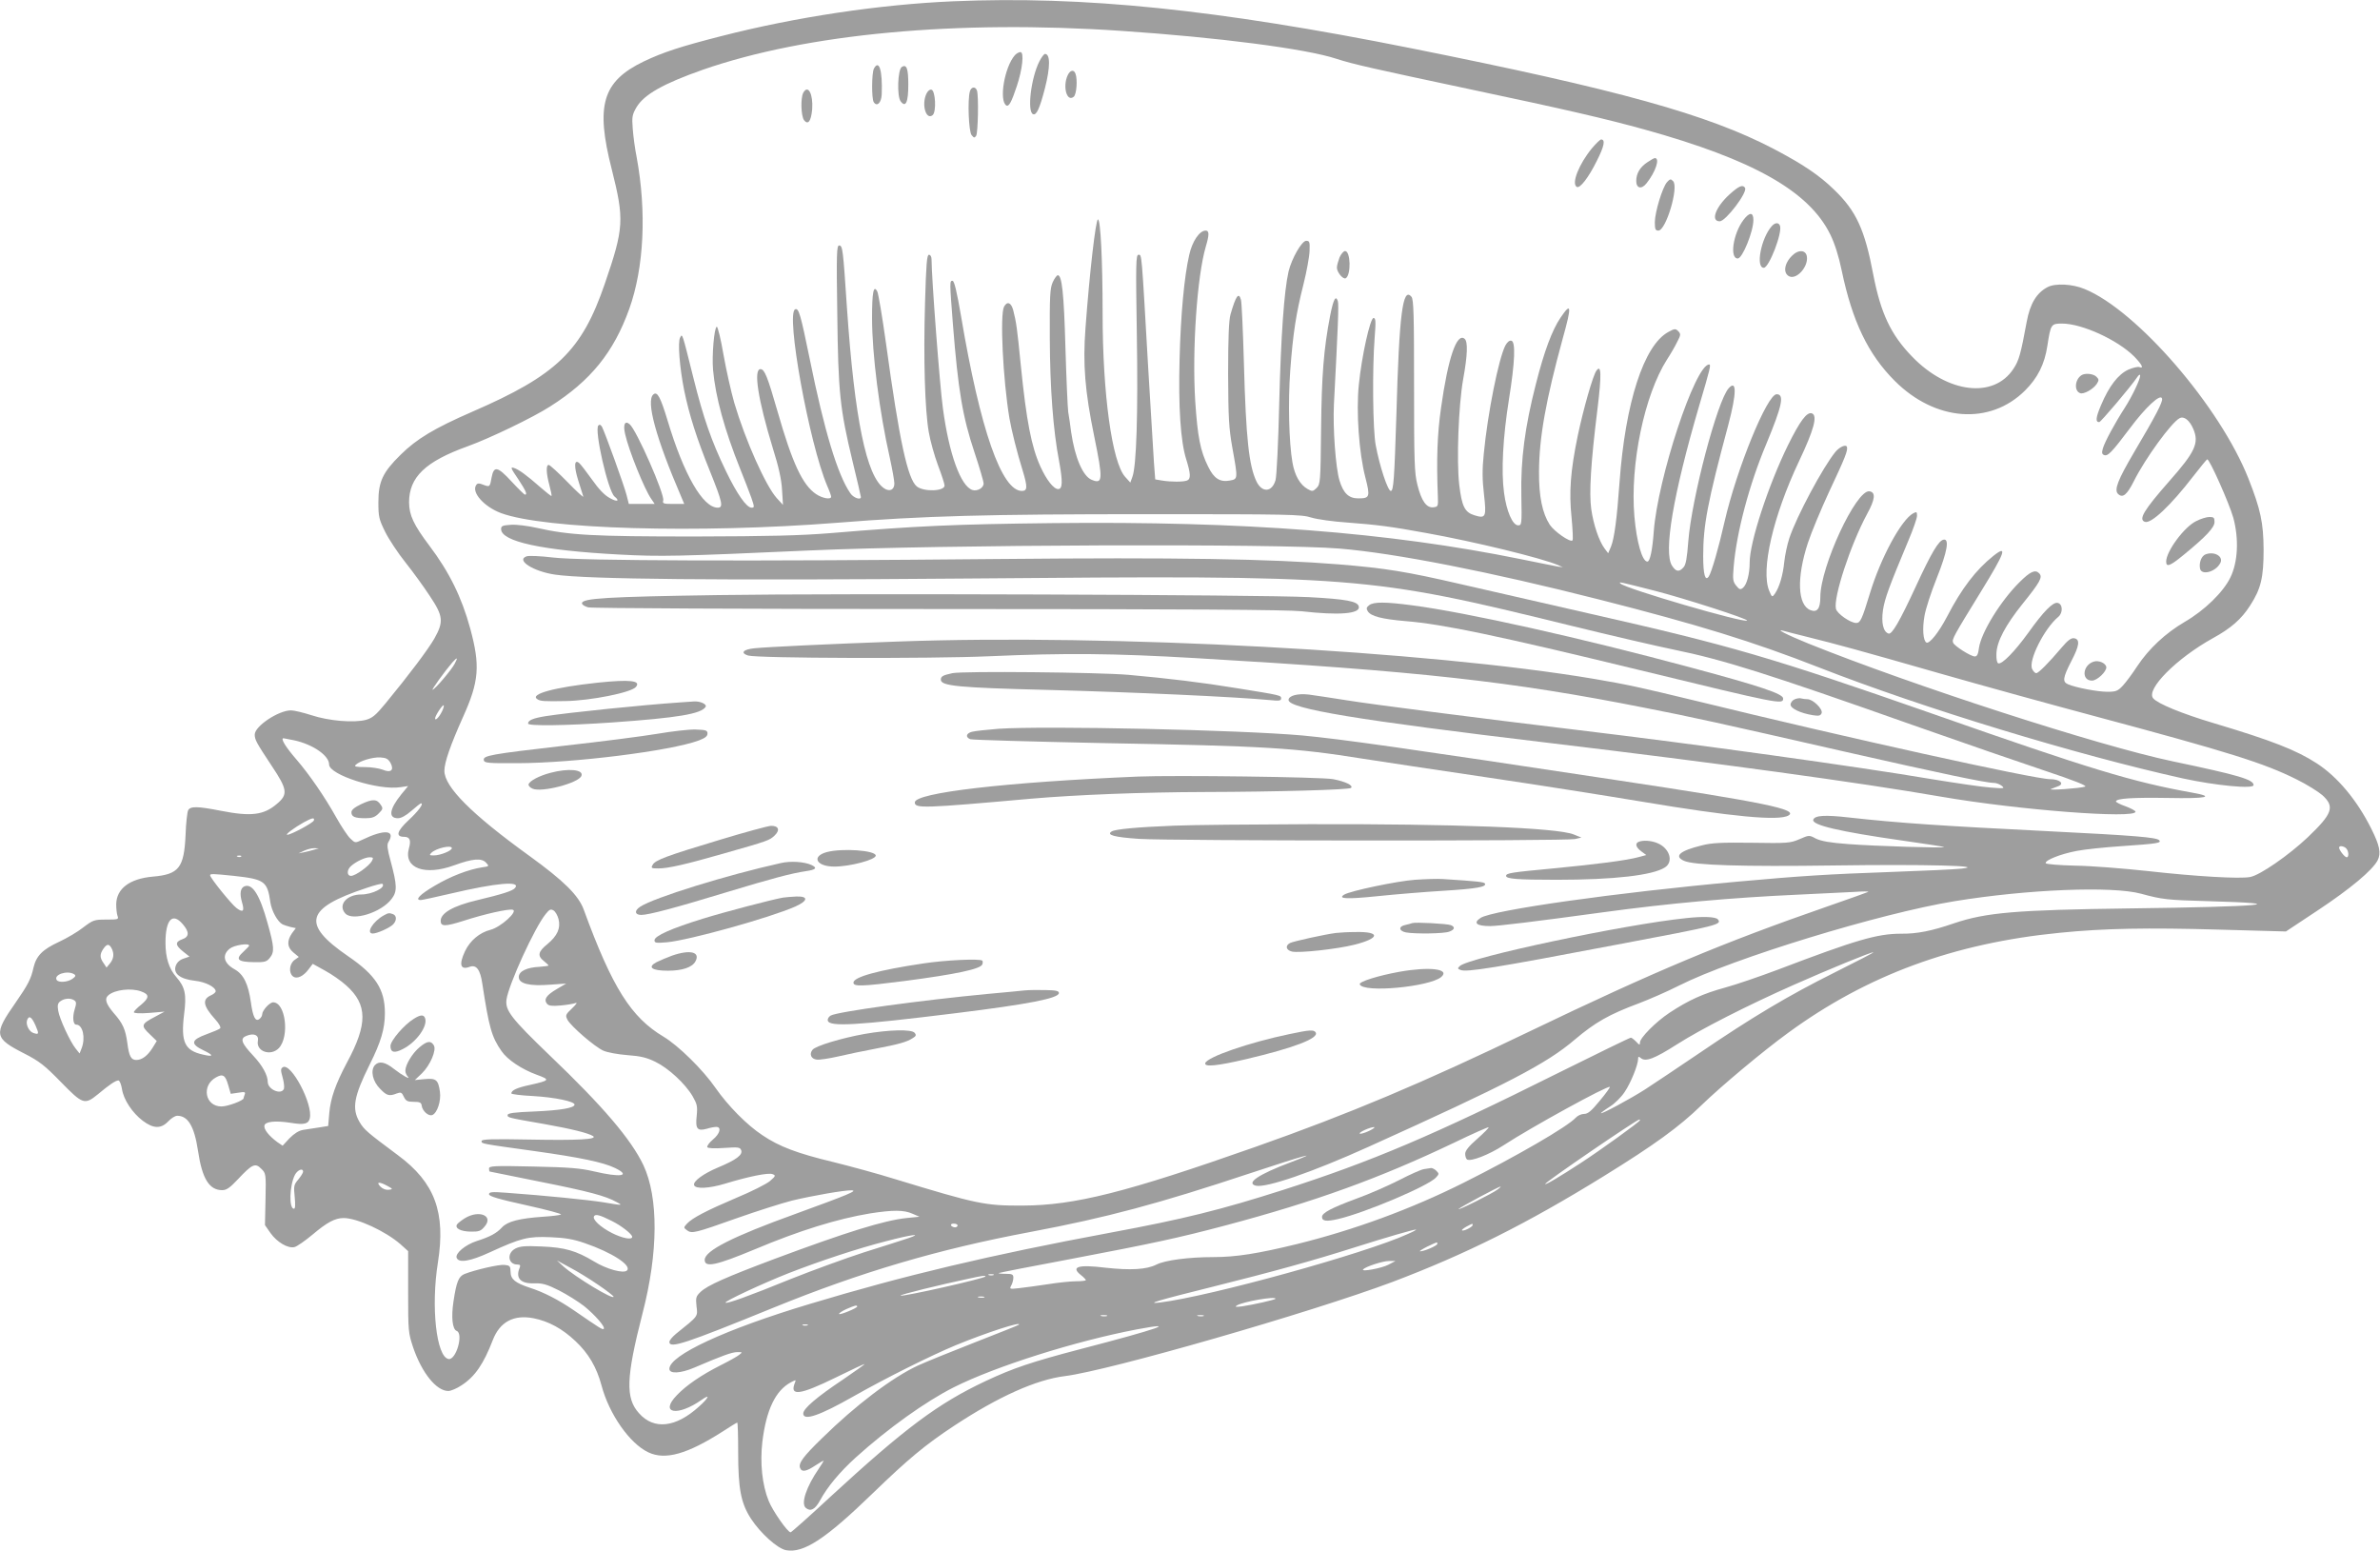 <?xml version="1.0" standalone="no"?>
<!DOCTYPE svg PUBLIC "-//W3C//DTD SVG 20010904//EN"
 "http://www.w3.org/TR/2001/REC-SVG-20010904/DTD/svg10.dtd">
<svg version="1.0" xmlns="http://www.w3.org/2000/svg"
 width="1280pt" height="834pt" viewBox="0 0 1280 834"
 preserveAspectRatio="xMidYMid meet">
<g transform="translate(0,834) scale(0.1,-0.1)"
fill="#9e9e9e" stroke="none">
<path d="M5125 8333 c-393 -17 -843 -84 -1245 -187 -223 -57 -314 -87 -419
-137 -221 -107 -259 -235 -171 -579 68 -271 66 -315 -37 -615 -124 -362 -258
-492 -715 -690 -202 -88 -297 -145 -383 -230 -97 -95 -120 -145 -120 -256 0
-78 3 -91 37 -160 20 -40 69 -114 109 -164 39 -49 98 -130 130 -179 73 -109
76 -139 25 -230 -34 -59 -133 -191 -263 -349 -52 -63 -70 -78 -105 -88 -64
-17 -199 -6 -293 25 -44 14 -93 26 -110 26 -67 0 -195 -85 -195 -130 0 -28 9
-44 91 -168 85 -127 89 -154 28 -205 -70 -60 -138 -69 -301 -37 -128 25 -164
25 -176 3 -5 -10 -12 -70 -14 -133 -8 -177 -36 -212 -176 -224 -125 -11 -196
-65 -197 -149 0 -23 3 -51 7 -62 7 -19 4 -20 -60 -20 -65 0 -71 -2 -124 -42
-30 -24 -88 -58 -129 -77 -91 -42 -124 -76 -139 -140 -13 -60 -30 -92 -95
-186 -121 -173 -118 -192 47 -276 80 -41 108 -63 195 -152 118 -121 128 -125
200 -66 61 51 95 74 110 74 6 0 15 -21 19 -46 8 -56 55 -128 112 -171 57 -43
98 -44 137 -3 16 17 37 30 48 30 58 0 92 -56 112 -189 22 -149 60 -211 130
-211 23 0 41 12 85 59 76 81 93 89 125 56 25 -24 26 -27 23 -164 l-3 -139 30
-43 c35 -49 94 -84 129 -75 13 3 56 33 97 67 78 66 121 89 167 89 73 0 226
-71 306 -141 l41 -37 0 -218 c0 -213 1 -221 27 -300 47 -137 125 -234 189
-234 14 0 47 14 72 31 72 47 118 115 167 242 38 99 113 139 220 118 81 -16
154 -56 224 -122 71 -66 115 -142 141 -239 41 -155 152 -313 252 -360 91 -43
209 -10 401 113 40 26 74 47 77 47 3 0 5 -72 5 -161 0 -195 15 -273 69 -356
51 -78 142 -160 188 -169 95 -18 214 61 468 307 187 181 280 259 438 363 237
156 440 247 594 266 236 29 1320 341 1761 506 396 150 721 312 1137 569 272
168 407 266 525 381 105 102 332 292 467 390 424 310 890 482 1461 538 238 24
474 28 856 17 l360 -10 172 114 c175 116 293 215 321 268 20 39 11 81 -34 171
-77 154 -182 279 -293 351 -109 71 -242 123 -550 215 -175 52 -306 106 -330
135 -40 48 126 215 321 323 97 53 154 103 200 175 59 91 73 151 73 302 -1 144
-16 215 -81 380 -152 387 -600 906 -882 1021 -65 27 -157 32 -199 10 -59 -31
-94 -89 -112 -186 -32 -174 -42 -210 -72 -254 -106 -161 -354 -131 -544 66
-115 118 -169 234 -209 440 -46 244 -92 344 -212 459 -79 77 -167 136 -325
219 -355 185 -830 317 -1951 541 -1046 209 -1761 282 -2462 252z m905 -159
c521 -35 993 -96 1157 -150 89 -29 187 -51 719 -164 516 -109 727 -158 937
-216 585 -162 887 -332 1001 -566 23 -47 45 -115 61 -193 57 -273 142 -450
285 -593 218 -218 512 -240 701 -52 68 68 105 141 120 240 18 117 20 120 79
120 107 0 297 -87 387 -176 43 -44 55 -68 29 -58 -8 3 -35 -3 -60 -14 -54 -25
-103 -88 -146 -190 -29 -68 -31 -92 -10 -92 8 0 167 187 203 240 10 15 17 19
17 10 0 -21 -42 -109 -82 -172 -55 -85 -108 -184 -118 -218 -7 -24 -6 -32 6
-37 20 -8 42 15 139 144 85 114 167 190 173 159 4 -18 -34 -91 -150 -287 -88
-150 -109 -203 -87 -225 25 -24 48 -6 86 70 60 120 201 314 245 337 24 13 54
-11 74 -58 32 -75 10 -123 -128 -279 -138 -157 -168 -207 -133 -220 33 -13
139 87 260 244 39 50 73 92 76 92 13 0 119 -239 140 -314 31 -114 25 -239 -16
-322 -38 -78 -138 -176 -245 -238 -104 -61 -193 -144 -256 -239 -26 -40 -61
-87 -77 -104 -27 -29 -37 -33 -83 -33 -53 0 -169 22 -211 40 -32 13 -29 35 17
125 44 84 48 118 14 123 -15 2 -34 -12 -65 -49 -72 -85 -126 -139 -138 -139
-6 0 -16 10 -22 23 -21 45 66 218 141 280 26 22 24 70 -4 75 -25 5 -75 -45
-157 -160 -73 -101 -142 -172 -162 -165 -7 2 -11 23 -10 52 2 65 48 152 140
267 96 119 110 145 90 165 -21 22 -48 10 -106 -48 -101 -100 -206 -270 -218
-354 -4 -33 -10 -45 -22 -45 -22 0 -110 56 -117 74 -7 19 2 34 150 275 130
211 145 254 67 192 -93 -74 -171 -175 -249 -326 -45 -86 -96 -150 -112 -140
-17 11 -22 74 -10 142 6 38 36 129 66 204 57 143 69 213 37 207 -27 -5 -65
-69 -150 -253 -87 -188 -128 -258 -146 -252 -29 9 -40 59 -30 127 10 63 32
123 137 374 25 59 46 119 46 132 0 22 -2 23 -20 14 -65 -35 -176 -241 -234
-433 -42 -138 -51 -157 -73 -157 -31 0 -103 50 -109 76 -15 60 78 344 167 509
44 80 48 118 13 123 -71 10 -264 -405 -264 -569 0 -62 -17 -84 -53 -70 -70 27
-75 175 -14 361 19 58 71 182 114 275 87 185 102 223 96 242 -5 15 -39 0 -61
-26 -67 -81 -211 -350 -249 -466 -11 -33 -23 -90 -27 -127 -7 -71 -26 -135
-50 -170 -15 -21 -16 -21 -31 15 -46 111 20 400 161 698 80 169 100 244 69
256 -27 10 -64 -40 -129 -171 -106 -216 -206 -522 -206 -630 0 -63 -15 -119
-36 -137 -14 -11 -19 -10 -36 11 -18 22 -20 34 -14 103 15 183 84 443 176 661
85 205 98 266 55 266 -51 0 -215 -402 -280 -685 -31 -138 -70 -273 -85 -295
-19 -28 -30 11 -30 109 0 166 23 289 135 706 45 170 46 246 2 197 -61 -67
-199 -592 -217 -822 -7 -92 -13 -127 -26 -141 -23 -26 -40 -24 -61 8 -48 72 6
385 146 863 58 196 64 220 53 220 -75 0 -277 -613 -298 -900 -7 -97 -20 -160
-34 -160 -28 0 -58 105 -70 243 -24 281 54 653 175 843 19 29 44 72 55 95 20
38 20 43 6 58 -15 15 -20 14 -53 -4 -132 -71 -232 -380 -263 -810 -14 -195
-28 -301 -46 -345 l-15 -35 -19 25 c-30 40 -60 128 -72 212 -12 87 -3 246 34
543 22 182 20 238 -6 202 -19 -25 -71 -209 -101 -352 -39 -189 -47 -301 -33
-437 6 -65 9 -121 5 -124 -12 -12 -97 47 -122 84 -40 62 -59 152 -58 287 1
183 37 384 128 716 49 175 46 197 -12 111 -45 -66 -88 -180 -133 -358 -59
-230 -82 -406 -78 -599 3 -154 2 -160 -17 -160 -30 0 -63 76 -76 175 -16 115
-6 299 26 500 33 206 37 313 13 318 -11 2 -22 -8 -32 -26 -36 -70 -95 -363
-116 -582 -9 -87 -8 -140 1 -218 14 -122 10 -132 -51 -113 -52 16 -68 47 -82
164 -15 130 -4 426 21 567 24 132 26 203 8 218 -42 35 -89 -101 -127 -372 -20
-139 -25 -277 -17 -476 2 -53 1 -55 -24 -58 -37 -4 -64 33 -86 121 -16 64 -18
120 -18 533 0 378 -2 464 -14 478 -47 56 -66 -92 -81 -634 -11 -344 -15 -410
-30 -410 -16 0 -60 132 -81 245 -16 80 -19 410 -6 578 7 89 6 107 -6 107 -18
0 -64 -207 -79 -359 -15 -145 1 -367 35 -498 27 -105 24 -113 -38 -113 -51 0
-80 27 -101 96 -21 70 -36 281 -30 409 22 420 27 537 21 556 -11 34 -24 9 -41
-77 -35 -181 -46 -321 -49 -613 -3 -284 -4 -294 -24 -315 -20 -19 -23 -20 -48
-6 -41 23 -70 73 -82 143 -19 109 -24 325 -12 493 15 202 31 306 71 464 17 68
32 149 33 180 2 49 0 55 -18 55 -24 0 -78 -95 -95 -165 -24 -105 -41 -348 -50
-704 -5 -216 -14 -397 -20 -418 -19 -66 -73 -69 -103 -6 -40 85 -56 230 -67
633 -5 176 -12 330 -16 343 -12 43 -27 22 -56 -78 -9 -32 -13 -124 -13 -320 1
-239 4 -291 23 -399 30 -167 30 -167 -13 -175 -53 -10 -86 10 -117 74 -43 86
-57 161 -70 354 -17 276 10 671 57 830 19 64 19 86 -1 86 -33 0 -72 -58 -88
-130 -27 -116 -46 -323 -52 -560 -7 -255 5 -444 36 -541 24 -77 25 -105 4
-113 -20 -8 -88 -8 -135 0 l-36 6 -7 92 c-3 50 -17 280 -31 511 -36 627 -34
605 -52 605 -14 0 -15 -46 -9 -427 7 -431 -2 -710 -24 -768 l-11 -30 -28 31
c-70 78 -121 444 -121 879 0 285 -11 505 -25 505 -12 0 -45 -285 -67 -583 -15
-196 -3 -341 47 -584 48 -234 46 -258 -14 -233 -47 19 -90 119 -110 255 -5 39
-12 88 -16 110 -3 22 -10 178 -15 347 -8 292 -19 388 -41 388 -5 0 -18 -17
-27 -37 -15 -33 -17 -74 -16 -303 1 -265 18 -495 50 -660 20 -109 19 -150 -5
-150 -24 0 -62 48 -95 120 -49 107 -76 248 -106 546 -20 202 -24 230 -41 297
-11 40 -32 49 -49 18 -23 -43 -6 -392 29 -601 11 -63 41 -185 71 -280 27 -89
26 -110 -4 -110 -109 0 -224 328 -327 938 -23 135 -37 192 -46 192 -16 0 -16
-3 2 -235 28 -353 52 -497 116 -688 27 -81 49 -156 49 -167 0 -24 -34 -43 -60
-35 -63 20 -126 193 -159 440 -17 123 -61 703 -61 800 0 15 -6 25 -14 25 -11
0 -15 -48 -21 -257 -9 -304 -1 -574 20 -696 8 -48 31 -129 50 -180 19 -50 35
-99 35 -108 0 -31 -111 -35 -149 -5 -49 39 -94 244 -166 770 -20 143 -41 268
-47 279 -20 37 -28 -4 -28 -143 0 -193 39 -503 96 -754 13 -60 24 -121 24
-136 0 -34 -25 -46 -55 -26 -95 63 -159 374 -200 971 -21 314 -23 335 -42 335
-13 0 -15 -41 -10 -367 5 -423 14 -510 82 -793 25 -102 45 -189 45 -193 0 -18
-41 -4 -57 21 -68 98 -140 336 -218 721 -49 239 -59 275 -78 268 -53 -18 75
-723 172 -950 12 -27 21 -53 21 -58 0 -17 -47 -9 -81 14 -73 49 -128 167 -208
447 -53 184 -69 225 -91 225 -39 0 -13 -165 66 -424 32 -101 47 -170 50 -226
l5 -80 -34 37 c-59 66 -168 309 -228 512 -17 59 -43 175 -58 259 -14 83 -31
151 -36 150 -14 -3 -27 -155 -20 -233 13 -144 61 -320 146 -532 23 -57 50
-127 60 -155 17 -50 17 -53 1 -53 -27 0 -78 73 -137 195 -79 163 -122 288
-175 500 -62 248 -60 243 -72 220 -14 -23 -3 -162 22 -286 27 -131 67 -257
139 -435 66 -164 73 -194 41 -194 -80 0 -183 179 -270 470 -38 125 -55 157
-76 139 -41 -34 13 -233 150 -551 l16 -38 -59 0 c-53 0 -59 2 -54 19 8 33
-144 380 -181 410 -25 21 -36 -1 -24 -53 19 -87 104 -297 140 -348 l19 -28
-69 0 -70 0 -12 47 c-12 49 -115 333 -132 367 -7 12 -13 15 -20 8 -23 -23 52
-353 87 -382 31 -25 14 -31 -26 -8 -28 15 -60 49 -95 99 -30 42 -61 82 -69 89
-27 23 -29 -18 -5 -94 12 -39 25 -78 27 -86 3 -8 -36 27 -85 78 -49 50 -95 92
-101 92 -15 0 -14 -44 4 -110 8 -30 13 -55 11 -57 -1 -2 -28 19 -59 46 -77 68
-118 97 -144 105 -19 6 -16 -2 23 -59 42 -64 52 -85 37 -85 -3 0 -36 32 -73
72 -74 80 -94 84 -106 21 -9 -52 -10 -53 -44 -40 -25 10 -33 9 -40 -3 -24 -39
44 -115 134 -149 234 -87 1060 -111 1811 -52 462 37 805 46 1665 46 762 0 829
-1 882 -18 32 -10 120 -22 195 -27 160 -12 237 -22 422 -56 263 -47 626 -136
711 -173 l25 -11 -25 3 c-14 3 -104 20 -200 40 -712 145 -1492 205 -2515 194
-534 -6 -735 -15 -1200 -54 -164 -13 -323 -17 -730 -18 -546 0 -673 7 -846 46
-48 11 -111 19 -140 17 -46 -3 -54 -6 -54 -23 0 -67 219 -115 635 -137 226
-12 313 -10 1025 22 697 31 2518 38 2850 10 300 -25 806 -124 1400 -275 523
-133 823 -225 1180 -365 560 -219 1386 -470 1955 -596 174 -38 380 -58 380
-36 0 30 -78 53 -435 128 -397 83 -1399 408 -1961 634 -116 47 -183 82 -129
67 11 -3 67 -18 125 -32 164 -41 265 -68 715 -197 231 -66 605 -169 830 -229
721 -193 913 -253 1088 -341 53 -26 115 -65 137 -84 68 -62 55 -99 -79 -227
-103 -97 -256 -203 -309 -213 -55 -11 -294 3 -552 32 -129 14 -305 28 -390 29
-85 2 -156 8 -158 13 -5 16 81 50 166 66 45 9 155 20 244 26 191 13 215 17
200 32 -15 15 -130 25 -592 48 -581 29 -806 44 -1076 74 -131 15 -184 11 -192
-12 -9 -29 142 -64 478 -112 118 -17 220 -32 225 -35 18 -7 -375 5 -515 16
-98 7 -145 16 -173 29 -37 20 -37 20 -90 -3 -49 -21 -64 -22 -254 -19 -164 2
-216 0 -270 -14 -119 -29 -152 -58 -96 -83 52 -24 313 -32 808 -25 493 7 824
-2 685 -17 -36 -4 -207 -12 -380 -18 -339 -12 -483 -21 -825 -52 -654 -59
-1318 -153 -1382 -195 -42 -27 -22 -44 51 -44 41 0 240 24 606 74 359 49 695
79 1050 95 129 6 268 13 308 15 41 3 72 3 70 0 -3 -2 -101 -37 -219 -78 -562
-195 -930 -349 -1604 -673 -573 -276 -967 -442 -1475 -621 -693 -244 -970
-314 -1250 -315 -203 -1 -245 8 -685 142 -93 29 -244 70 -333 92 -192 46 -291
83 -381 144 -84 55 -186 159 -253 255 -67 97 -199 227 -279 275 -175 104 -276
264 -429 682 -28 78 -107 156 -295 292 -310 224 -455 370 -455 456 0 45 32
137 100 289 87 192 93 277 39 476 -46 168 -112 303 -220 446 -85 113 -108 163
-109 232 0 136 87 220 315 302 119 43 352 155 445 215 217 138 340 290 424
523 80 223 94 524 40 817 -9 44 -18 112 -21 152 -5 65 -3 76 20 116 41 69 144
127 357 202 558 194 1366 269 2250 209z m2870 -3011 c157 -40 504 -152 496
-160 -14 -15 -653 171 -681 199 -11 11 -7 10 185 -39z m-6455 -393 c-17 -32
-102 -133 -118 -139 -10 -4 68 103 106 147 27 30 31 28 12 -8z m-69 -258 c-16
-31 -36 -50 -36 -35 0 14 41 76 46 70 3 -3 -2 -19 -10 -35z m-794 -153 c101
-22 188 -82 188 -130 0 -56 266 -141 384 -122 l41 6 -37 -45 c-64 -79 -71
-128 -18 -128 18 0 43 14 73 40 25 22 48 40 51 40 17 0 -14 -42 -67 -91 -63
-59 -71 -89 -23 -89 30 0 38 -19 25 -63 -29 -106 86 -148 244 -90 99 36 147
40 171 14 18 -19 17 -20 -21 -25 -75 -12 -169 -48 -255 -99 -80 -47 -109 -77
-75 -77 7 0 80 16 162 35 247 58 378 69 345 30 -13 -16 -67 -33 -205 -66 -127
-30 -195 -69 -195 -111 0 -31 24 -31 122 0 114 37 240 65 265 60 32 -7 -64
-94 -119 -108 -59 -15 -110 -58 -137 -115 -34 -72 -25 -103 25 -84 36 13 57
-15 68 -91 36 -235 50 -286 103 -362 32 -47 109 -98 191 -128 72 -26 70 -30
-37 -54 -71 -15 -101 -29 -101 -46 0 -4 53 -11 118 -14 117 -7 222 -29 222
-46 0 -18 -76 -31 -217 -37 -106 -4 -143 -9 -143 -19 0 -14 -1 -14 200 -49
146 -26 233 -48 259 -64 28 -18 -80 -24 -340 -19 -207 4 -259 2 -259 -8 0 -15
-8 -13 285 -54 244 -34 369 -60 433 -91 88 -43 30 -52 -114 -18 -73 17 -132
22 -326 26 -214 5 -238 3 -238 -11 0 -9 2 -16 4 -16 2 0 124 -25 272 -55 261
-52 351 -76 410 -109 36 -19 33 -19 -73 -1 -83 13 -312 36 -520 51 -78 6 -93
4 -93 -8 0 -11 50 -26 200 -59 109 -24 194 -47 187 -50 -7 -4 -50 -9 -97 -12
-127 -9 -190 -25 -220 -57 -29 -32 -65 -51 -137 -74 -61 -20 -116 -66 -107
-90 11 -29 73 -19 179 30 168 77 205 86 325 81 79 -3 125 -11 185 -32 146 -50
254 -120 227 -147 -18 -18 -110 7 -178 49 -95 57 -156 75 -280 80 -90 4 -116
2 -142 -11 -48 -25 -40 -86 11 -86 14 0 17 -4 12 -17 -24 -56 5 -87 78 -84 45
1 67 -5 133 -38 43 -22 104 -60 136 -85 58 -47 115 -112 105 -122 -6 -6 -20 3
-161 100 -82 56 -161 97 -236 121 -79 26 -104 46 -104 86 -1 31 -4 34 -33 37
-31 3 -156 -26 -215 -49 -31 -13 -43 -40 -59 -147 -13 -85 -6 -150 17 -159 38
-14 -3 -159 -44 -151 -65 12 -95 280 -57 518 43 270 -16 431 -215 578 -164
122 -182 137 -206 178 -43 73 -31 138 54 309 61 122 82 193 82 277 0 128 -50
205 -198 306 -252 173 -230 258 96 366 46 16 86 26 89 23 19 -20 -56 -57 -114
-57 -79 0 -127 -57 -86 -102 39 -43 193 4 249 78 31 40 30 73 -5 203 -18 66
-21 89 -12 103 40 65 -21 70 -141 12 -38 -18 -38 -18 -64 7 -14 13 -48 64 -76
114 -62 111 -145 231 -213 310 -59 68 -88 115 -70 115 2 0 28 -5 57 -11z m518
-121 c21 -39 3 -56 -42 -37 -18 7 -61 14 -95 14 -49 0 -60 3 -50 12 21 21 90
42 132 40 31 -2 42 -7 55 -29z m-412 -310 c-4 -13 -123 -77 -143 -77 -14 0 39
39 89 67 46 25 59 27 54 10z m742 -149 c0 -14 -62 -39 -97 -39 -24 0 -25 2
-13 14 25 25 110 44 110 25z m10188 -1 c14 -14 16 -48 3 -48 -11 0 -41 39 -41
52 0 12 25 9 38 -4z m-10928 -7 c-14 -4 -38 -11 -55 -14 l-30 -6 30 14 c17 8
41 14 55 14 l25 -1 -25 -7z m-393 -37 c-3 -3 -12 -4 -19 -1 -8 3 -5 6 6 6 11
1 17 -2 13 -5z m703 -24 c-15 -27 -88 -80 -112 -80 -23 0 -24 32 0 53 27 24
75 47 100 47 20 0 21 -3 12 -20z m-742 -80 c165 -18 180 -29 196 -142 7 -47
39 -105 66 -119 8 -4 28 -10 43 -14 l28 -6 -21 -28 c-28 -41 -26 -75 8 -103
l29 -24 -24 -17 c-27 -21 -31 -68 -8 -87 21 -17 56 -1 85 38 l22 29 65 -36
c37 -20 89 -56 116 -81 114 -102 115 -207 3 -414 -61 -115 -88 -191 -95 -271
l-6 -70 -50 -8 c-27 -4 -66 -10 -85 -13 -23 -4 -47 -19 -73 -45 l-37 -40 -28
19 c-45 33 -74 69 -70 89 4 22 58 28 142 15 72 -12 95 -6 102 24 19 75 -101
302 -145 275 -12 -8 -12 -16 -1 -55 7 -25 10 -52 7 -61 -14 -35 -87 -4 -87 37
0 36 -29 89 -78 141 -64 68 -73 93 -36 107 40 16 67 4 61 -27 -11 -57 69 -85
113 -39 58 63 36 246 -31 246 -19 0 -59 -44 -59 -65 0 -7 -6 -18 -14 -24 -22
-18 -36 10 -47 91 -14 97 -39 149 -88 176 -59 33 -68 77 -25 111 24 19 104 31
104 16 0 -3 -15 -18 -32 -34 -44 -40 -29 -54 58 -55 58 -1 68 2 85 23 26 32
24 59 -12 187 -42 152 -81 214 -124 198 -22 -9 -27 -39 -14 -84 15 -50 7 -60
-29 -33 -27 20 -141 161 -142 176 0 9 12 9 128 -3z m10257 -96 c114 -31 141
-34 360 -40 475 -13 293 -30 -420 -39 -614 -8 -774 -22 -946 -80 -119 -41
-199 -57 -284 -56 -130 0 -242 -33 -665 -194 -96 -36 -224 -80 -283 -96 -117
-32 -195 -67 -298 -135 -74 -49 -159 -135 -159 -160 0 -15 -3 -15 -20 4 -12
12 -25 22 -29 22 -5 0 -182 -86 -393 -191 -671 -335 -1001 -475 -1478 -628
-335 -107 -532 -156 -930 -230 -645 -120 -1108 -230 -1615 -383 -454 -136
-755 -276 -755 -349 0 -28 60 -25 135 7 149 64 202 83 230 83 29 0 29 0 10
-15 -11 -9 -56 -34 -100 -56 -103 -52 -185 -108 -235 -161 -95 -98 3 -116 133
-25 49 35 40 12 -15 -37 -124 -112 -241 -125 -321 -35 -74 81 -70 192 18 535
86 330 87 626 5 800 -66 138 -216 315 -504 590 -207 199 -240 242 -232 300 11
79 151 387 211 460 20 25 27 28 42 19 10 -6 22 -27 27 -47 12 -48 -6 -89 -60
-134 -50 -40 -55 -63 -19 -91 14 -11 25 -22 25 -24 0 -2 -21 -5 -47 -7 -70 -3
-113 -24 -113 -55 0 -36 58 -50 170 -41 l85 6 -51 -30 c-56 -33 -71 -55 -52
-79 10 -11 26 -13 73 -9 33 3 69 9 80 13 12 5 5 -6 -18 -28 -36 -34 -37 -38
-25 -62 19 -35 146 -145 193 -166 23 -10 79 -20 130 -24 70 -5 103 -13 150
-36 70 -34 160 -117 200 -185 24 -42 27 -54 22 -105 -8 -70 3 -84 54 -70 18 6
42 10 51 10 30 0 20 -37 -18 -68 -20 -17 -33 -35 -30 -41 4 -6 37 -8 91 -4 75
5 85 4 91 -12 10 -25 -26 -52 -124 -93 -79 -33 -136 -75 -129 -95 7 -22 81
-18 167 8 128 39 233 60 255 51 18 -7 17 -10 -14 -37 -19 -16 -100 -57 -180
-90 -162 -69 -239 -109 -267 -140 -18 -20 -18 -21 1 -35 26 -19 42 -15 270 66
105 37 237 79 295 94 114 27 280 56 320 55 36 -1 -20 -24 -300 -126 -341 -123
-490 -199 -490 -248 0 -43 61 -30 270 57 240 101 444 164 620 193 122 19 182
19 228 -2 l37 -16 -70 -7 c-121 -13 -321 -75 -710 -220 -261 -98 -360 -142
-397 -177 -25 -24 -27 -31 -22 -78 7 -56 11 -50 -111 -148 -19 -16 -35 -35
-35 -43 0 -38 86 -9 560 184 469 191 885 314 1381 407 414 78 689 152 1183
316 296 98 387 123 218 59 -173 -65 -243 -112 -188 -126 55 -13 303 72 606
209 746 337 957 446 1110 577 110 93 184 135 345 195 55 21 152 63 215 95 292
147 1083 389 1483 454 393 64 848 82 1002 40z m-10531 -165 c35 -41 34 -67 -4
-80 -39 -14 -38 -32 5 -66 l34 -27 -32 -11 c-21 -7 -35 -20 -42 -39 -14 -41
23 -71 103 -80 57 -6 112 -34 112 -57 0 -5 -11 -15 -25 -21 -49 -22 -43 -57
22 -129 22 -24 32 -44 27 -49 -5 -5 -38 -19 -74 -32 -83 -30 -87 -52 -16 -86
57 -27 56 -37 -3 -23 -98 22 -119 67 -101 216 14 107 6 146 -41 200 -40 45
-59 105 -59 185 0 126 38 166 94 99z m-384 -128 c15 -29 12 -56 -8 -81 l-19
-23 -16 24 c-21 29 -21 48 -1 77 19 27 30 28 44 3z m9270 -129 c-255 -127
-450 -244 -732 -436 -114 -77 -245 -165 -290 -194 -81 -52 -238 -136 -238
-128 0 2 21 18 48 35 26 16 62 52 79 78 33 48 73 147 73 179 0 13 3 14 15 4
25 -21 72 -4 194 74 132 84 378 209 626 319 199 88 416 177 430 176 6 0 -87
-48 -205 -107z m-9471 -11 c10 -7 8 -12 -10 -25 -26 -18 -74 -21 -84 -6 -18
29 57 54 94 31z m359 -92 c46 -16 46 -34 2 -71 -22 -17 -40 -36 -40 -41 0 -6
31 -8 83 -4 l82 7 -50 -27 c-77 -40 -79 -48 -28 -96 l36 -35 -22 -36 c-27 -43
-57 -66 -88 -66 -28 0 -39 20 -48 90 -10 74 -24 107 -74 163 -43 51 -50 77
-27 96 35 29 121 39 174 20z m-359 -48 c12 -8 13 -16 2 -51 -12 -40 -8 -80 9
-80 35 0 51 -70 29 -127 l-11 -28 -20 25 c-30 36 -88 161 -95 205 -5 30 -2 41
12 51 22 16 54 18 74 5z m-209 -133 c21 -48 20 -53 -10 -43 -24 7 -43 47 -34
70 10 26 24 17 44 -27z m1037 -322 l14 -48 41 6 c35 6 39 4 34 -10 -3 -8 -6
-17 -6 -20 0 -12 -85 -44 -119 -44 -88 0 -109 112 -30 156 37 21 51 13 66 -40z
m7377 -85 c-45 -55 -64 -71 -84 -71 -15 0 -35 -9 -45 -20 -43 -48 -321 -209
-605 -351 -282 -141 -587 -253 -895 -329 -209 -51 -327 -70 -450 -70 -133 0
-259 -17 -305 -40 -53 -27 -139 -32 -275 -17 -148 18 -189 5 -130 -41 14 -11
25 -23 25 -26 0 -3 -24 -6 -52 -6 -29 0 -98 -7 -153 -16 -55 -8 -124 -18 -154
-21 -52 -6 -53 -5 -42 15 6 11 11 30 11 41 0 18 -6 21 -42 21 -23 0 -39 2 -37
4 2 2 175 36 384 75 448 85 586 115 835 181 485 129 827 253 1228 444 101 49
185 86 188 84 2 -3 -25 -30 -61 -62 -46 -40 -65 -64 -65 -81 0 -13 5 -27 10
-30 20 -13 119 26 196 76 150 98 562 324 572 314 2 -2 -22 -36 -54 -74z m216
-105 c0 -8 -217 -164 -317 -229 -118 -77 -193 -121 -193 -114 0 10 493 347
507 347 2 0 3 -2 3 -4z m-1458 -58 c-24 -11 -46 -17 -49 -14 -7 7 56 35 77 35
8 0 -5 -10 -28 -21z m-5732 -219 c0 -6 -12 -25 -26 -42 -24 -28 -25 -36 -19
-94 4 -42 3 -63 -4 -63 -28 0 -24 125 5 182 14 27 44 39 44 17z m453 -76 c31
-17 31 -18 8 -21 -14 -2 -32 4 -45 17 -25 26 -7 28 37 4z m5972 -19 c-26 -21
-223 -119 -210 -105 10 10 216 121 225 120 3 0 -4 -7 -15 -15z m-4764 -170
c51 -25 109 -71 109 -85 0 -18 -52 -8 -108 20 -63 32 -108 74 -97 91 8 13 32
6 96 -26z m1859 -24 c0 -5 -6 -10 -14 -10 -8 0 -18 5 -21 10 -3 6 3 10 14 10
12 0 21 -4 21 -10z m2770 2 c0 -10 -50 -35 -57 -28 -3 2 8 11 24 20 34 18 33
18 33 8z m-349 -48 c-227 -104 -1063 -335 -1331 -368 -85 -10 -10 12 280 84
332 83 542 141 765 212 177 56 315 96 330 96 6 0 -14 -11 -44 -24z m-2691 -24
c-30 -10 -136 -44 -235 -75 -99 -32 -274 -96 -390 -142 -233 -95 -346 -135
-353 -128 -7 7 201 104 338 158 169 66 375 134 524 172 140 37 207 45 116 15z
m2850 -29 c0 -10 -73 -41 -93 -40 -6 0 11 11 38 25 58 27 55 27 55 15z m-4513
-220 c46 -31 83 -60 83 -64 0 -19 -205 105 -270 163 l-35 32 70 -38 c39 -20
107 -62 152 -93z m4250 108 c-36 -19 -149 -40 -136 -25 14 15 106 45 139 45
l35 0 -38 -20z m-2124 -56 c-7 -2 -19 -2 -25 0 -7 3 -2 5 12 5 14 0 19 -2 13
-5z m-43 -7 c0 -10 -448 -111 -457 -103 -4 5 212 58 367 91 73 16 90 18 90 12z
m-7 -113 c-7 -2 -21 -2 -30 0 -10 3 -4 5 12 5 17 0 24 -2 18 -5z m1567 -7 c0
-5 -119 -32 -180 -41 -34 -4 -41 -3 -28 5 32 20 208 51 208 36z m-2250 -42 c0
-8 -91 -46 -97 -40 -3 3 14 15 38 26 46 20 59 24 59 14z m1343 -51 c-7 -2 -21
-2 -30 0 -10 3 -4 5 12 5 17 0 24 -2 18 -5z m520 0 c-7 -2 -21 -2 -30 0 -10 3
-4 5 12 5 17 0 24 -2 18 -5z m-2130 -50 c-7 -2 -19 -2 -25 0 -7 3 -2 5 12 5
14 0 19 -2 13 -5z m1136 3 c-3 -3 -109 -45 -237 -95 -128 -50 -266 -106 -307
-125 -137 -64 -333 -212 -515 -391 -101 -98 -127 -134 -117 -159 9 -24 34 -19
83 14 24 16 44 27 44 25 0 -2 -12 -21 -26 -42 -68 -99 -98 -189 -70 -212 25
-21 50 -8 76 40 40 74 106 153 193 232 173 156 376 301 527 377 225 113 653
248 983 311 234 44 117 3 -303 -106 -263 -69 -361 -102 -510 -172 -255 -120
-433 -253 -833 -621 -114 -106 -211 -192 -215 -192 -16 0 -97 116 -118 169
-35 86 -47 204 -34 317 21 173 71 277 154 321 27 14 28 14 21 -3 -30 -74 27
-66 221 29 85 42 154 74 154 72 0 -3 -53 -40 -117 -84 -141 -94 -213 -156
-213 -182 0 -42 89 -11 270 92 173 98 413 218 550 275 165 68 360 131 339 110z"/>
<path d="M5458 8043 c-56 -64 -86 -244 -46 -270 14 -8 28 18 56 102 31 92 41
185 20 185 -8 0 -22 -8 -30 -17z"/>
<path d="M5590 8010 c-45 -88 -67 -271 -34 -284 18 -7 35 28 64 140 29 114 29
184 0 184 -5 0 -19 -18 -30 -40z"/>
<path d="M4700 7971 c-12 -24 -13 -161 -1 -180 17 -27 41 -4 43 41 5 128 -14
191 -42 139z"/>
<path d="M4850 7980 c-22 -14 -27 -158 -6 -185 27 -36 41 -5 41 90 0 87 -9
111 -35 95z"/>
<path d="M5742 7935 c-28 -62 -4 -146 33 -115 15 13 21 93 9 124 -9 24 -29 19
-42 -9z"/>
<path d="M5216 7848 c-13 -48 -6 -214 9 -234 13 -16 16 -17 25 -4 10 16 14
218 4 244 -9 23 -31 19 -38 -6z"/>
<path d="M4320 7841 c-15 -29 -12 -124 4 -147 22 -28 38 -6 44 58 6 82 -22
136 -48 89z"/>
<path d="M4982 7835 c-27 -59 -1 -143 34 -114 21 18 15 133 -7 137 -9 2 -20
-8 -27 -23z"/>
<path d="M8562 7543 c-70 -85 -112 -190 -82 -208 17 -10 63 49 108 140 40 79
47 115 23 115 -5 0 -27 -21 -49 -47z"/>
<path d="M8859 7467 c-39 -26 -59 -60 -59 -100 0 -40 28 -47 55 -13 49 61 74
136 45 136 -4 0 -22 -10 -41 -23z"/>
<path d="M8966 7361 c-25 -27 -66 -163 -66 -216 0 -37 3 -45 19 -45 41 0 111
235 79 266 -12 13 -17 12 -32 -5z"/>
<path d="M9302 7295 c-75 -68 -104 -145 -53 -145 32 0 151 156 136 180 -12 19
-33 10 -83 -35z"/>
<path d="M9377 7158 c-56 -74 -76 -208 -31 -208 25 0 84 145 84 207 0 43 -21
43 -53 1z"/>
<path d="M9528 7123 c-57 -65 -87 -223 -42 -223 28 0 101 189 87 226 -7 19
-27 18 -45 -3z"/>
<path d="M7204 6955 c-7 -19 -14 -43 -14 -54 0 -25 34 -66 48 -57 29 18 26
146 -4 146 -8 0 -22 -16 -30 -35z"/>
<path d="M9637 6964 c-43 -43 -48 -96 -12 -111 40 -15 99 52 93 105 -4 39 -46
42 -81 6z"/>
<path d="M11194 6322 c-35 -23 -40 -84 -7 -96 19 -8 71 21 90 50 12 19 12 24
-2 38 -17 17 -62 21 -81 8z"/>
<path d="M11812 5538 c-65 -31 -162 -163 -162 -218 0 -32 21 -24 95 37 121 99
165 147 165 176 0 23 -4 27 -27 27 -16 0 -48 -10 -71 -22z"/>
<path d="M11862 5359 c-22 -8 -36 -44 -30 -76 7 -39 84 -19 109 29 19 35 -31
65 -79 47z"/>
<path d="M2831 5348 c-57 -21 38 -81 154 -98 171 -25 869 -32 2210 -21 2120
18 2157 15 3255 -254 212 -52 462 -110 555 -129 264 -54 499 -128 1285 -406
261 -92 580 -202 709 -245 162 -54 228 -81 215 -85 -24 -9 -204 -22 -184 -13
8 3 26 10 39 15 36 13 9 38 -43 38 -84 0 -1108 226 -1896 419 -314 76 -379 90
-555 120 -894 151 -2606 243 -3750 201 -366 -13 -698 -29 -767 -36 -61 -6 -78
-25 -35 -39 48 -15 979 -18 1297 -4 411 18 664 16 1110 -10 1200 -70 1693
-124 2415 -267 261 -51 378 -77 1085 -238 508 -115 750 -166 793 -166 13 0 32
-7 43 -16 17 -14 13 -15 -61 -9 -44 3 -186 24 -315 45 -401 68 -1274 189
-1910 265 -533 64 -1100 137 -1236 159 -82 13 -174 27 -205 31 -60 7 -109 -6
-109 -29 0 -47 368 -108 1400 -231 904 -108 1665 -212 2115 -290 412 -71 1041
-119 1040 -80 -1 6 -24 18 -53 29 -29 10 -52 22 -52 26 0 17 91 22 280 19 207
-4 256 6 133 28 -324 58 -548 126 -1403 426 -864 302 -1080 365 -1835 536
-242 55 -557 127 -700 160 -295 68 -401 85 -653 106 -374 30 -871 38 -1827 29
-1354 -13 -2251 -10 -2401 8 -67 8 -132 11 -143 6z"/>
<path d="M3865 5140 c-600 -9 -735 -17 -735 -44 0 -8 15 -17 33 -22 18 -5 857
-9 1882 -9 1362 0 1878 -4 1955 -12 201 -23 316 -14 308 25 -6 29 -67 40 -270
51 -248 13 -2533 21 -3173 11z"/>
<path d="M7364 5086 c-15 -12 -17 -18 -8 -33 17 -27 75 -42 203 -53 200 -16
499 -79 1249 -261 766 -186 782 -189 782 -155 0 25 -122 66 -495 166 -594 160
-1208 297 -1501 335 -144 19 -205 19 -230 1z"/>
<path d="M11260 4782 c-60 -19 -67 -102 -9 -102 28 0 80 50 77 73 -3 21 -41
38 -68 29z"/>
<path d="M5122 4720 c-51 -11 -62 -17 -62 -35 0 -34 94 -43 575 -55 458 -12
1008 -37 1198 -55 46 -5 57 -3 57 9 0 17 0 17 -236 55 -189 31 -371 53 -584
72 -162 14 -892 21 -948 9z"/>
<path d="M3215 4669 c-234 -25 -369 -62 -325 -89 16 -11 38 -12 150 -10 136 2
356 46 380 76 29 34 -31 41 -205 23z"/>
<path d="M9653 4580 c-13 -5 -23 -18 -23 -29 0 -21 53 -46 120 -57 32 -5 41
-3 47 11 8 22 -47 75 -76 75 -11 0 -25 2 -33 4 -7 3 -23 1 -35 -4z"/>
<path d="M3660 4563 c-206 -14 -595 -54 -725 -74 -68 -11 -95 -22 -95 -40 0
-14 206 -11 452 6 354 25 479 46 503 84 8 14 -29 31 -62 29 -15 -1 -48 -3 -73
-5z"/>
<path d="M5370 4421 c-63 -5 -127 -12 -142 -16 -32 -8 -37 -29 -10 -40 9 -4
332 -13 717 -21 878 -16 1025 -25 1395 -84 102 -16 401 -61 665 -100 264 -39
638 -98 830 -130 488 -82 744 -106 794 -75 53 32 -129 70 -919 189 -1150 174
-1483 221 -1695 241 -336 30 -1379 53 -1635 36z"/>
<path d="M3535 4394 c-77 -13 -302 -42 -500 -64 -399 -46 -438 -53 -433 -78 3
-15 22 -17 183 -16 304 1 821 66 973 122 34 13 47 23 47 37 0 18 -8 20 -65 22
-36 1 -128 -10 -205 -23z"/>
<path d="M2960 4184 c-61 -16 -111 -43 -117 -61 -3 -7 7 -18 21 -24 48 -22
249 30 263 69 13 34 -70 42 -167 16z"/>
<path d="M6120 4164 c-711 -30 -1200 -87 -1200 -139 0 -33 44 -32 625 20 244
21 595 35 934 36 390 1 777 12 787 22 14 13 -29 34 -96 47 -61 12 -853 22
-1050 14z"/>
<path d="M6315 3900 c-202 -8 -317 -19 -336 -31 -31 -19 14 -31 147 -40 166
-11 2294 -12 2344 -1 l35 8 -42 17 c-91 36 -636 57 -1423 55 -305 -1 -631 -4
-725 -8z"/>
<path d="M3875 3825 c-289 -87 -352 -110 -365 -136 -10 -17 -7 -19 30 -19 54
0 149 22 355 81 236 67 243 70 270 95 32 30 23 54 -19 53 -17 -1 -139 -34
-271 -74z"/>
<path d="M8813 3813 c-21 -8 -15 -30 14 -51 l27 -20 -41 -11 c-66 -18 -222
-38 -461 -61 -223 -21 -252 -25 -252 -40 0 -16 57 -21 273 -21 307 0 517 24
582 67 47 31 24 103 -41 130 -33 14 -77 17 -101 7z"/>
<path d="M4447 3758 c-85 -23 -57 -78 40 -78 85 0 223 37 223 59 0 28 -179 41
-263 19z"/>
<path d="M4200 3699 c-289 -64 -683 -186 -757 -235 -33 -21 -29 -44 6 -44 39
0 183 38 455 121 247 75 354 103 428 114 57 8 66 18 31 34 -38 17 -110 22
-163 10z"/>
<path d="M7610 3609 c-97 -7 -349 -60 -381 -80 -37 -23 16 -25 181 -8 96 10
256 23 355 29 177 11 232 21 221 39 -5 8 -38 12 -226 24 -25 2 -92 0 -150 -4z"/>
<path d="M4210 3513 c-60 -11 -306 -75 -429 -113 -169 -52 -261 -93 -261 -116
0 -15 8 -16 68 -11 122 12 550 131 689 192 69 31 72 56 6 54 -27 -1 -59 -4
-73 -6z"/>
<path d="M9070 3403 c-334 -34 -1172 -212 -1219 -258 -13 -12 -12 -15 4 -21
33 -13 183 11 845 137 541 102 562 107 539 135 -11 14 -78 17 -169 7z"/>
<path d="M7595 3376 c-5 -2 -22 -7 -37 -10 -38 -8 -35 -32 3 -40 49 -9 205 -7
233 4 30 11 33 25 9 35 -20 8 -192 17 -208 11z"/>
<path d="M7185 3323 c-57 -7 -230 -45 -247 -54 -27 -14 -22 -38 10 -46 38 -9
242 13 337 37 138 35 140 71 5 68 -41 0 -88 -3 -105 -5z"/>
<path d="M3614 3201 c-27 -10 -65 -26 -83 -35 -51 -27 -26 -46 61 -46 77 0
131 18 148 50 28 51 -28 65 -126 31z"/>
<path d="M4965 3159 c-242 -36 -375 -73 -375 -103 0 -22 43 -21 277 9 274 36
407 64 416 89 3 8 3 17 0 20 -12 12 -201 3 -318 -15z"/>
<path d="M7525 3114 c-115 -21 -217 -53 -212 -67 16 -48 378 -14 439 40 48 43
-65 56 -227 27z"/>
<path d="M5510 3014 c-19 -2 -109 -11 -200 -19 -358 -34 -803 -95 -842 -116
-11 -6 -18 -18 -16 -27 7 -35 156 -26 683 39 398 49 560 81 560 109 0 12 -17
15 -75 16 -41 1 -91 0 -110 -2z"/>
<path d="M4650 2780 c-123 -22 -263 -64 -280 -85 -19 -23 -8 -50 23 -53 15 -2
67 6 115 17 48 11 137 30 197 41 126 24 171 36 203 57 19 11 21 17 11 29 -16
20 -137 17 -269 -6z"/>
<path d="M6934 2779 c-216 -45 -442 -123 -452 -156 -6 -22 64 -15 218 21 260
61 395 113 376 144 -10 16 -33 14 -142 -9z"/>
<path d="M1943 4016 c-37 -18 -53 -31 -53 -44 0 -24 18 -32 76 -32 35 0 51 6
70 25 24 24 25 28 11 48 -20 31 -44 31 -104 3z"/>
<path d="M2065 3418 c-59 -32 -99 -98 -60 -98 22 0 86 28 107 47 22 20 23 49
2 57 -21 8 -25 7 -49 -6z"/>
<path d="M2225 2861 c-51 -31 -125 -117 -125 -146 0 -35 21 -40 67 -16 73 37
135 124 119 166 -7 20 -25 19 -61 -4z"/>
<path d="M2257 2709 c-39 -32 -77 -95 -77 -127 0 -10 6 -24 13 -31 19 -21 -31
7 -73 40 -49 39 -81 45 -104 21 -25 -29 -12 -88 30 -129 34 -35 48 -39 88 -23
22 8 27 6 38 -18 11 -23 20 -27 53 -27 33 0 41 -4 43 -21 4 -29 37 -58 57 -50
26 10 48 75 41 125 -9 65 -21 74 -83 68 l-52 -5 38 36 c45 44 80 126 64 151
-16 26 -35 24 -76 -10z"/>
<path d="M2500 1789 c-19 -12 -38 -27 -42 -33 -13 -21 19 -38 72 -39 46 -1 56
3 76 27 51 58 -29 92 -106 45z"/>
<path d="M7658 2053 c-15 -2 -75 -29 -133 -59 -59 -30 -161 -75 -228 -99 -135
-50 -187 -77 -187 -99 0 -23 24 -26 88 -11 145 34 485 178 525 223 17 18 17
21 2 36 -9 9 -22 15 -28 15 -7 -1 -24 -4 -39 -6z"/>
</g>
</svg>
